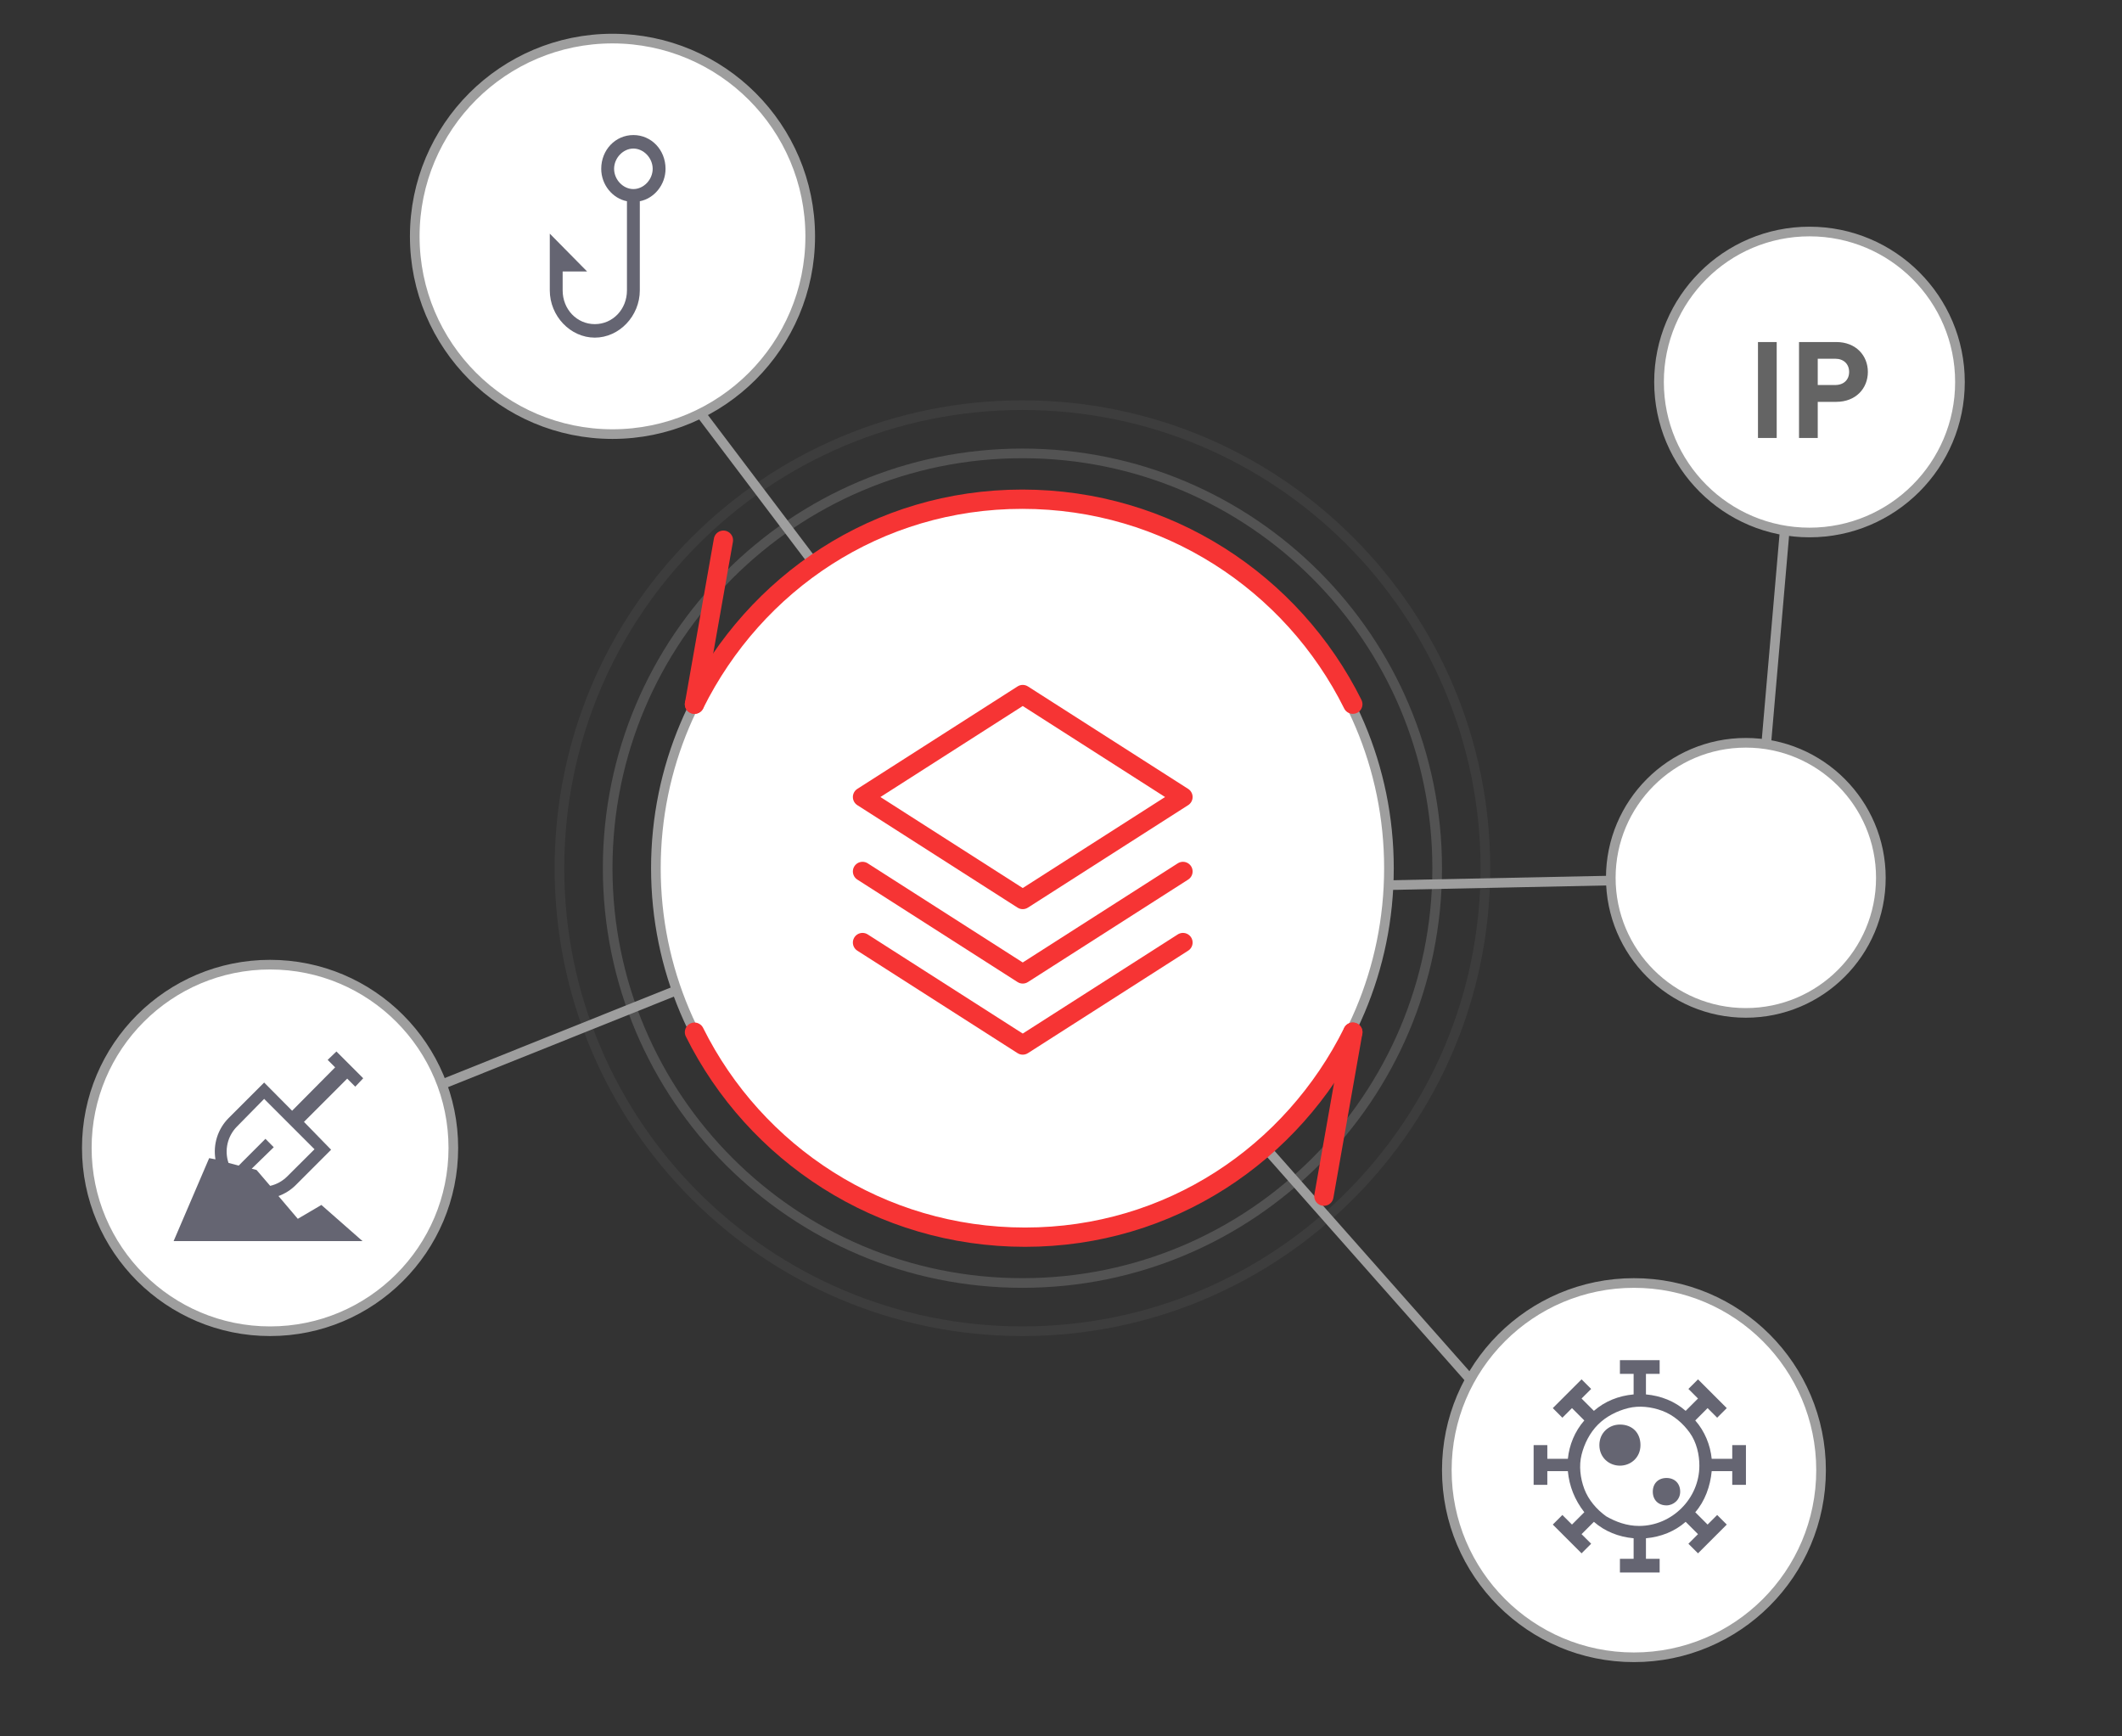 <svg width="220" height="180" viewBox="0 0 220 180" fill="none" xmlns="http://www.w3.org/2000/svg">
<rect x="0" y="0" width="220" height="180" fill="#333333" stroke="none"/>
<g clip-path="url(#clip0_105_541)">
<path d="M108 92.5L180.5 91" stroke="#9E9E9E"/>
<path d="M36.191 116.267L100.5 90.5" stroke="#9E9E9E"/>
<path d="M182 90L186.5 38" stroke="#9E9E9E"/>
<path d="M106 90.5L155.068 145.982" stroke="#9E9E9E"/>
<path d="M61.41 28L104.5 85" stroke="#9E9E9E"/>
<path d="M63.5 45C74.822 45 84 35.822 84 24.5C84 13.178 74.822 4 63.5 4C52.178 4 43 13.178 43 24.5C43 35.822 52.178 45 63.5 45Z" fill="white" stroke="#9E9E9E"/>
<path d="M69 17.5C69 15.54 67.533 14 65.667 14C63.8 14 62.333 15.54 62.333 17.5C62.333 19.18 63.533 20.58 65 20.86V30.1C65 32.06 63.533 33.6 61.667 33.6C59.8 33.6 58.333 32.06 58.333 30.1V28.14H60.867L57 24.22V30.1C57 32.76 59.133 35 61.667 35C64.2 35 66.333 32.76 66.333 30.1V20.86C67.8 20.58 69 19.18 69 17.5ZM65.667 19.6C64.6 19.6 63.667 18.62 63.667 17.5C63.667 16.38 64.6 15.4 65.667 15.4C66.733 15.4 67.667 16.38 67.667 17.5C67.667 18.62 66.733 19.6 65.667 19.6Z" fill="#656572"/>
<path d="M28 138C38.493 138 47 129.493 47 119C47 108.507 38.493 100 28 100C17.507 100 9 108.507 9 119C9 129.493 17.507 138 28 138Z" fill="white" stroke="#9E9E9E"/>
<path d="M30.875 126.347L28.872 123.988C29.535 123.747 30.139 123.365 30.642 122.87L34.327 119.184L31.514 116.297L35.998 111.813L36.833 112.649L37.656 111.776L34.88 109L33.971 109.872L34.745 110.646L30.285 115.143L27.386 112.219L23.7 115.904C23.15 116.457 22.739 117.134 22.502 117.877C22.265 118.621 22.208 119.41 22.337 120.18L21.686 120.057L18 128.656H37.583L33.32 124.909L30.875 126.347ZM24.56 116.789L27.386 113.914L32.607 119.135L29.769 121.961C29.285 122.441 28.677 122.777 28.012 122.931L26.6 121.285L26.096 121.15L28.381 118.926L27.521 118.054L24.745 120.831L23.688 120.548C23.472 119.902 23.439 119.209 23.593 118.545C23.747 117.882 24.082 117.274 24.56 116.789Z" fill="#656572"/>
<path d="M169.4 171.8C180.114 171.8 188.8 163.114 188.8 152.4C188.8 141.686 180.114 133 169.4 133C158.686 133 150 141.686 150 152.4C150 163.114 158.686 171.8 169.4 171.8Z" fill="white" stroke="#9E9E9E"/>
<path d="M181 105C188.732 105 195 98.732 195 91C195 83.268 188.732 77 181 77C173.268 77 167 83.268 167 91C167 98.732 173.268 105 181 105Z" fill="white" stroke="#9E9E9E"/>
<path d="M187.6 55.2C196.216 55.2 203.2 48.216 203.2 39.6C203.2 30.984 196.216 24 187.6 24C178.984 24 172 30.984 172 39.6C172 48.216 178.984 55.2 187.6 55.2Z" fill="white" stroke="#9E9E9E"/>
<path d="M106 138C132.51 138 154 116.51 154 90C154 63.49 132.51 42 106 42C79.49 42 58 63.49 58 90C58 116.51 79.49 138 106 138Z" stroke="#9E9E9E" stroke-opacity="0.1"/>
<path d="M106 133C129.748 133 149 113.748 149 90C149 66.252 129.748 47 106 47C82.252 47 63 66.252 63 90C63 113.748 82.252 133 106 133Z" stroke="#9E9E9E" stroke-opacity="0.3"/>
<path d="M106 128C126.987 128 144 110.987 144 90C144 69.013 126.987 52 106 52C85.013 52 68 69.013 68 90C68 110.987 85.013 128 106 128Z" fill="white" stroke="#9E9E9E"/>
<path fill-rule="evenodd" clip-rule="evenodd" d="M122.645 82.622L106.033 93.245L89.422 82.622L106.033 72L122.645 82.622Z" stroke="#F63434" stroke-width="2" stroke-linecap="round" stroke-linejoin="round"/>
<path d="M122.645 90.338L106.033 100.96L89.422 90.338" stroke="#F63434" stroke-width="2" stroke-linecap="round" stroke-linejoin="round"/>
<path d="M122.645 97.708L106.033 108.33L89.422 97.708" stroke="#F63434" stroke-width="2" stroke-linecap="round" stroke-linejoin="round"/>
<path d="M140.255 73C133.996 60.405 121 51.75 105.981 51.75C90.963 51.75 78.259 60.405 72 73" stroke="#F63434" stroke-width="2" stroke-linecap="round"/>
<path d="M75 56L72 73" stroke="#F63434" stroke-width="2" stroke-linecap="round"/>
<path d="M72 107C78.259 119.595 91.256 128.25 106.274 128.25C121.292 128.25 133.996 119.595 140.255 107" stroke="#F63434" stroke-width="2" stroke-linecap="round"/>
<path d="M137.255 124L140.255 107" stroke="#F63434" stroke-width="2" stroke-linecap="round"/>
<path d="M184.201 45.4V35.456H182.259V45.4H184.201ZM193.652 38.556C193.652 36.866 192.423 35.456 190.37 35.456H186.515V45.4H188.456V41.657H190.37C192.423 41.657 193.652 40.246 193.652 38.556ZM191.71 38.556C191.71 39.366 191.152 39.911 190.272 39.911H188.456V37.188H190.272C191.152 37.188 191.71 37.746 191.71 38.556Z" fill="#646464"/>
<path d="M167.947 151.935C169.083 151.935 170.077 151.083 170.077 149.805C170.077 148.527 169.225 147.675 167.947 147.675C166.811 147.675 165.817 148.527 165.817 149.805C165.817 151.083 166.811 151.935 167.947 151.935Z" fill="#656572"/>
<path d="M172.775 156.053C173.485 156.053 174.195 155.485 174.195 154.633C174.195 153.781 173.627 153.213 172.775 153.213C171.923 153.213 171.355 153.781 171.355 154.633C171.355 155.485 171.923 156.053 172.775 156.053Z" fill="#656572"/>
<path d="M179.592 149.805V151.225H177.462C177.32 149.805 176.752 148.385 175.758 147.249L177.036 145.97L178.03 146.965L179.024 145.97L178.03 144.976L177.036 143.982L176.042 142.988L175.047 143.982L176.042 144.976L174.763 146.255C173.627 145.26 172.207 144.692 170.645 144.55V142.42H172.065V141H167.947V142.42H169.367V144.55C167.805 144.692 166.385 145.26 165.249 146.255L163.97 144.976L164.965 143.982L163.97 142.988L162.976 143.982L161.982 144.976L160.988 145.97L161.982 146.965L162.976 145.97L164.254 147.249C163.26 148.385 162.692 149.805 162.55 151.225H160.42V149.805H159V153.923H160.42V152.503H162.55C162.692 154.065 163.26 155.485 164.254 156.763L162.976 158.042L161.982 157.048L160.988 158.042L161.982 159.036L162.976 160.03L163.97 161.024L164.965 160.03L163.97 159.036L165.249 157.758C166.385 158.752 167.805 159.32 169.367 159.462V161.592H167.947V163.012H172.065V161.592H170.645V159.462C172.207 159.32 173.627 158.752 174.763 157.758L176.042 159.036L175.047 160.03L176.042 161.024L177.036 160.03L178.03 159.036L179.024 158.042L178.03 157.048L177.036 158.042L175.758 156.763C176.752 155.627 177.32 154.065 177.462 152.503H179.592V153.923H181.012V149.805H179.592ZM169.935 158.184C168.657 158.184 167.521 157.758 166.527 157.19C165.533 156.479 164.681 155.485 164.254 154.349C163.828 153.213 163.686 151.935 163.97 150.799C164.254 149.663 164.823 148.527 165.675 147.675C166.527 146.823 167.663 146.255 168.799 145.97C169.935 145.686 171.213 145.828 172.349 146.255C173.485 146.681 174.479 147.533 175.189 148.527C175.9 149.521 176.184 150.799 176.184 151.935C176.184 153.639 175.474 155.201 174.337 156.337C173.201 157.474 171.639 158.184 169.935 158.184Z" fill="#656572"/>
</g>
<defs>
<clipPath id="clip0_105_541">
<rect width="220" height="180" fill="white"/>
</clipPath>
</defs>
</svg>
